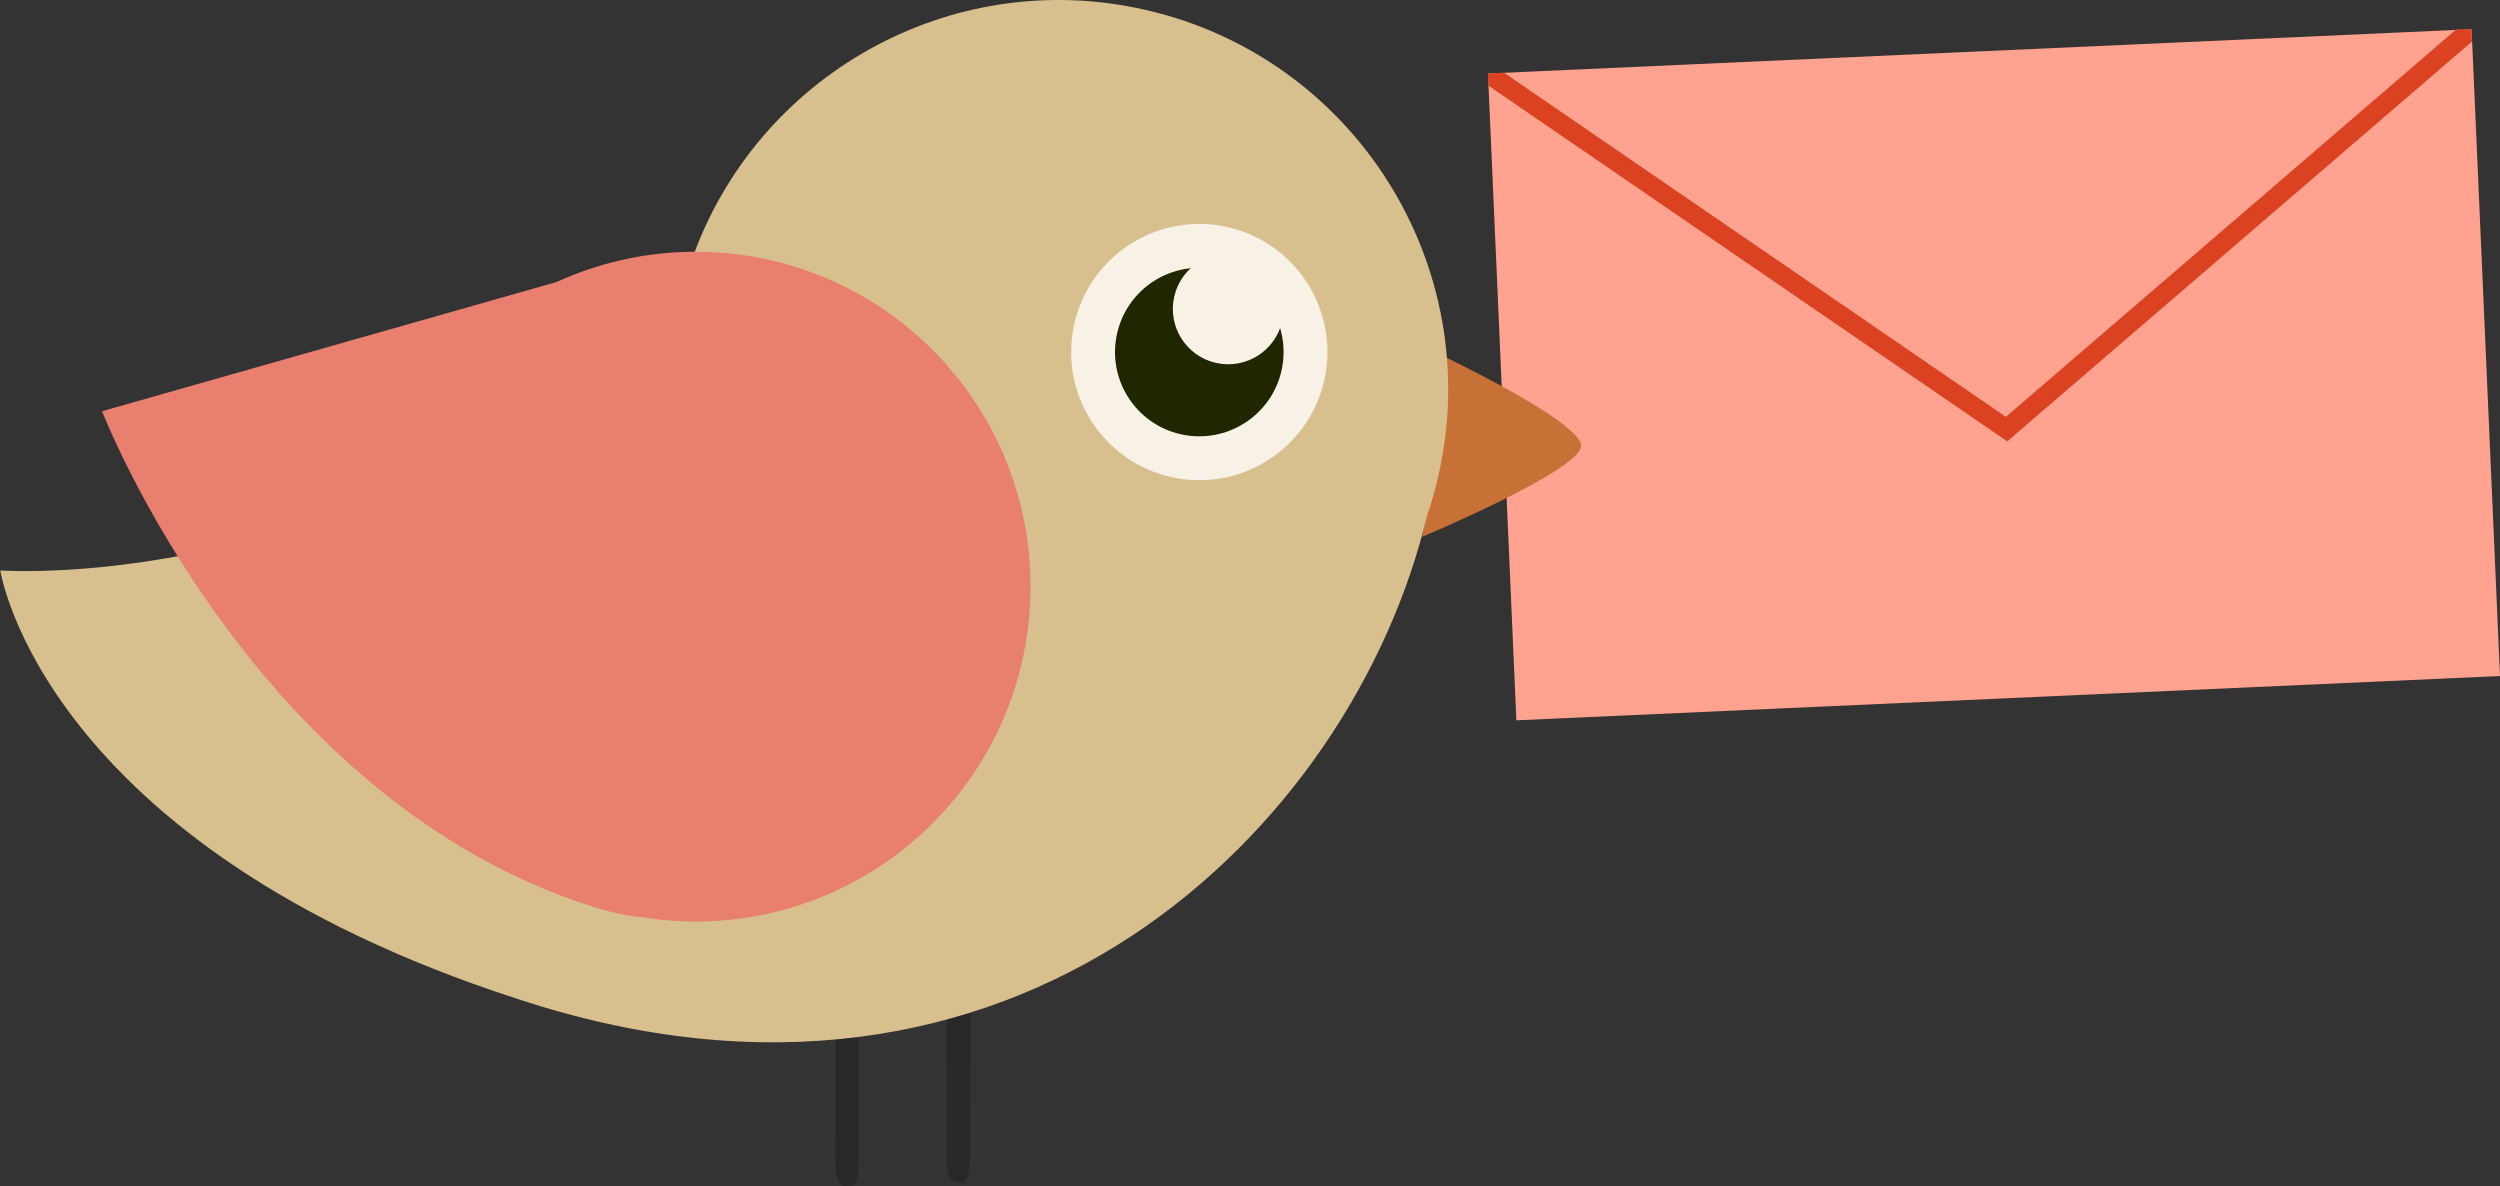 <svg xmlns:xlink="http://www.w3.org/1999/xlink" xmlns="http://www.w3.org/2000/svg" xmlns:svg="http://www.w3.org/2000/svg" id="svg1" width="513.38" height="243.613" viewBox="0 0 513.38 243.613" xml:space="preserve"><rect x="0" y="0" width="513.38" height="243.613" fill="#333333" stroke="none"/><defs id="defs1"><clipPath clipPathUnits="userSpaceOnUse" id="clipPath60-1"><path d="M 0,800 H 800 V 0 H 0 Z" transform="translate(-315.239,-399.225)" id="path60-6"></path></clipPath><clipPath clipPathUnits="userSpaceOnUse" id="clipPath108-3"><path d="M 0,800 H 800 V 0 H 0 Z" transform="translate(-626.998,-445.138)" id="path108-5"></path></clipPath><clipPath clipPathUnits="userSpaceOnUse" id="clipPath110-3"><path d="M 0,800 H 800 V 0 H 0 Z" transform="translate(-387.701,-370.592)" id="path110-0"></path></clipPath><clipPath clipPathUnits="userSpaceOnUse" id="clipPath112-7"><path d="M 0,800 H 800 V 0 H 0 Z" transform="translate(-370.515,-368.731)" id="path112-36"></path></clipPath><clipPath clipPathUnits="userSpaceOnUse" id="clipPath120-7"><path d="M 0,800 H 800 V 0 H 0 Z" transform="translate(-463.833,-494.601)" id="path120-0"></path></clipPath><clipPath clipPathUnits="userSpaceOnUse" id="clipPath122-64"><path d="M 0,800 H 800 V 0 H 0 Z" transform="translate(-418.325,-547.749)" id="path122-8"></path></clipPath><clipPath clipPathUnits="userSpaceOnUse" id="clipPath124-1"><path d="M 0,800 H 800 V 0 H 0 Z" transform="translate(-445.913,-490.658)" id="path124-9"></path></clipPath><clipPath clipPathUnits="userSpaceOnUse" id="clipPath126-7"><path d="M 0,800 H 800 V 0 H 0 Z" transform="translate(-439.329,-492.155)" id="path126-3"></path></clipPath><clipPath clipPathUnits="userSpaceOnUse" id="clipPath128-9"><path d="M 0,800 H 800 V 0 H 0 Z" transform="translate(-439.44,-499.792)" id="path128-1"></path></clipPath><clipPath clipPathUnits="userSpaceOnUse" id="clipPath130-74"><path d="M 0,800 H 800 V 0 H 0 Z" transform="translate(-351.811,-510.408)" id="path130-1"></path></clipPath><clipPath clipPathUnits="userSpaceOnUse" id="clipPath132-2"><path d="M 0,800 H 800 V 0 H 0 Z" transform="translate(-551.104,-481.277)" id="path132-0"></path></clipPath></defs><g id="g1" transform="translate(-480,-785)"><g id="group-MC1-89" transform="translate(157.382,450.671)"><path id="path59-9" d="m 0,0 c 0.479,-0.639 1.385,-0.769 2.025,-0.289 0.64,0.476 0.768,1.385 0.29,2.02 l -4.94,6.602 C -3.105,8.972 -4.01,9.104 -4.65,8.624 -5.29,8.146 -5.42,7.239 -4.942,6.601 Z" style="fill:#272928 icc-color(sRGB-IEC61966-2, 0.1, 0.153, 0.161, 0.157);fill-opacity:1;fill-rule:nonzero;stroke:none" transform="matrix(1.333,0,0,-1.333,420.318,534.367)" clip-path="url(#clipPath60-1)"></path><path id="path107-8" d="m 0,0 -151.528,-6.825 -4.375,99.642 151.527,6.824 z" style="fill:#ffa390;fill-opacity:1;fill-rule:nonzero;stroke:none" transform="matrix(1.333,0,0,-1.333,835.997,473.149)" clip-path="url(#clipPath108-3)"></path><path id="path109-57" d="M 0.043,1.042 C 0.038,-0.654 -0.086,-3.047 1.597,-3.443 3.406,-3.869 3.718,-2.011 3.663,1.197 l 0.205,42.22 C 7.279,44.659 5.711,46.1 3.855,46.018 1.999,45.938 0.56,44.365 0.205,42.219 Z" style="fill:#272928 icc-color(sRGB-IEC61966-2, 0.1, 0.153, 0.161, 0.157);fill-opacity:1;fill-rule:nonzero;stroke:none" transform="matrix(1.333,0,0,-1.333,516.935,572.544)" clip-path="url(#clipPath110-3)"></path><path id="path111-40" d="M 0.13,1.607 C 0.169,-3.7295815e-4 0.309,-2.315 1.641,-2.182 3.408,-2.005 3.588,-1.923 3.663,1.199 l 0.205,42.22 c 3.412,1.242 1.843,2.683 -0.013,2.602 -1.856,-0.082 -3.295,-1.653 -3.65,-3.8 z" style="fill:#272928 icc-color(sRGB-IEC61966-2, 0.1, 0.153, 0.161, 0.157);fill-opacity:1;fill-rule:nonzero;stroke:none" transform="matrix(1.333,0,0,-1.333,494.019,575.026)" clip-path="url(#clipPath112-7)"></path><path id="path119-7" d="m 0,0 c 0,0 21.646,-10.265 21.646,-14.015 0,-3.749 -24.478,-14.014 -24.478,-14.014 0,0 3.492,16.649 2.832,28.029" style="fill:#c87137;fill-opacity:1;fill-rule:nonzero;stroke:none" transform="matrix(1.333,0,0,-1.333,618.444,407.199)" clip-path="url(#clipPath120-7)"></path><path id="path121-7" d="m 0,0 c -30.061,6.833 -59.967,-10.226 -69.881,-38.667 -43.857,-52.223 -106.481,-47.709 -106.481,-47.709 0,0 6.362,-42.236 79.599,-65.981 76.782,-25.442 128.736,26.26 140.224,74.512 0.673,1.976 1.251,4.004 1.725,6.084 C 52.526,-39.465 32.291,-7.34 0,0" style="fill:#d7c08d;fill-opacity:1;fill-rule:nonzero;stroke:none" transform="matrix(1.333,0,0,-1.333,557.767,336.335)" clip-path="url(#clipPath122-64)"></path><path id="path123-4" d="m 0,0 c 2.415,10.629 -4.241,21.206 -14.875,23.622 -10.63,2.416 -21.202,-4.244 -23.619,-14.872 -2.416,-10.63 4.24,-21.205 14.87,-23.621 C -12.991,-17.288 -2.417,-10.629 0,0" style="fill:#f7f1e6 icc-color(sRGB-IEC61966-2, 0.1, 0.969, 0.945, 0.902);fill-opacity:1;fill-rule:nonzero;stroke:none" transform="matrix(1.333,0,0,-1.333,594.551,412.456)" clip-path="url(#clipPath124-1)"></path><path id="path125-8" d="m 0,0 c 1.589,6.992 -2.794,13.946 -9.788,15.537 -6.989,1.588 -13.943,-2.79 -15.533,-9.783 -1.587,-6.988 2.79,-13.945 9.779,-15.533 C -8.548,-11.368 -1.589,-6.99 0,0" style="fill:#1f2600 icc-color(sRGB-IEC61966-2, 0.1, 0.122, 0.149, 0);fill-opacity:1;fill-rule:nonzero;stroke:none" transform="matrix(1.333,0,0,-1.333,585.772,410.46)" clip-path="url(#clipPath126-7)"></path><path id="path127-9" d="m 0,0 c 1.044,4.59 -1.836,9.158 -6.434,10.202 -4.587,1.043 -9.157,-1.831 -10.2,-6.422 -1.046,-4.595 1.831,-9.168 6.42,-10.21 C -5.616,-7.476 -1.044,-4.597 0,0" style="fill:#f7f1e6 icc-color(sRGB-IEC61966-2, 0.1, 0.969, 0.945, 0.902);fill-opacity:1;fill-rule:nonzero;stroke:none" transform="matrix(1.333,0,0,-1.333,585.921,400.277)" clip-path="url(#clipPath128-9)"></path><path id="path129-4" d="m 0,0 c -8.639,0.454 -16.879,-1.254 -24.226,-4.636 10e-4,0.007 -0.008,0.016 -0.008,0.016 l -69.919,-19.873 c 0,0 23.058,-59.786 75.756,-76.382 2.82,-0.889 5.294,-1.395 7.5,-1.573 1.799,-0.289 3.626,-0.489 5.489,-0.59 28.45,-1.489 52.723,20.367 54.217,48.817 C 50.303,-25.763 28.452,-1.493 0,0" style="fill:#e87f6f;fill-opacity:1;fill-rule:nonzero;stroke:none" transform="matrix(1.333,0,0,-1.333,469.081,386.122)" clip-path="url(#clipPath130-74)"></path><path id="path131-0" d="m 0,0 -79.921,54.799 -0.088,1.879 2.484,0.112 77.318,-53.011 69.371,59.677 2.355,0.046 0.084,-1.906 z" style="fill:#db4222 icc-color(sRGB-IEC61966-2, 0.1, 0.859, 0.259, 0.133);fill-opacity:1;fill-rule:nonzero;stroke:none" transform="matrix(1.333,0,0,-1.333,734.805,424.964)" clip-path="url(#clipPath132-2)"></path></g></g></svg>